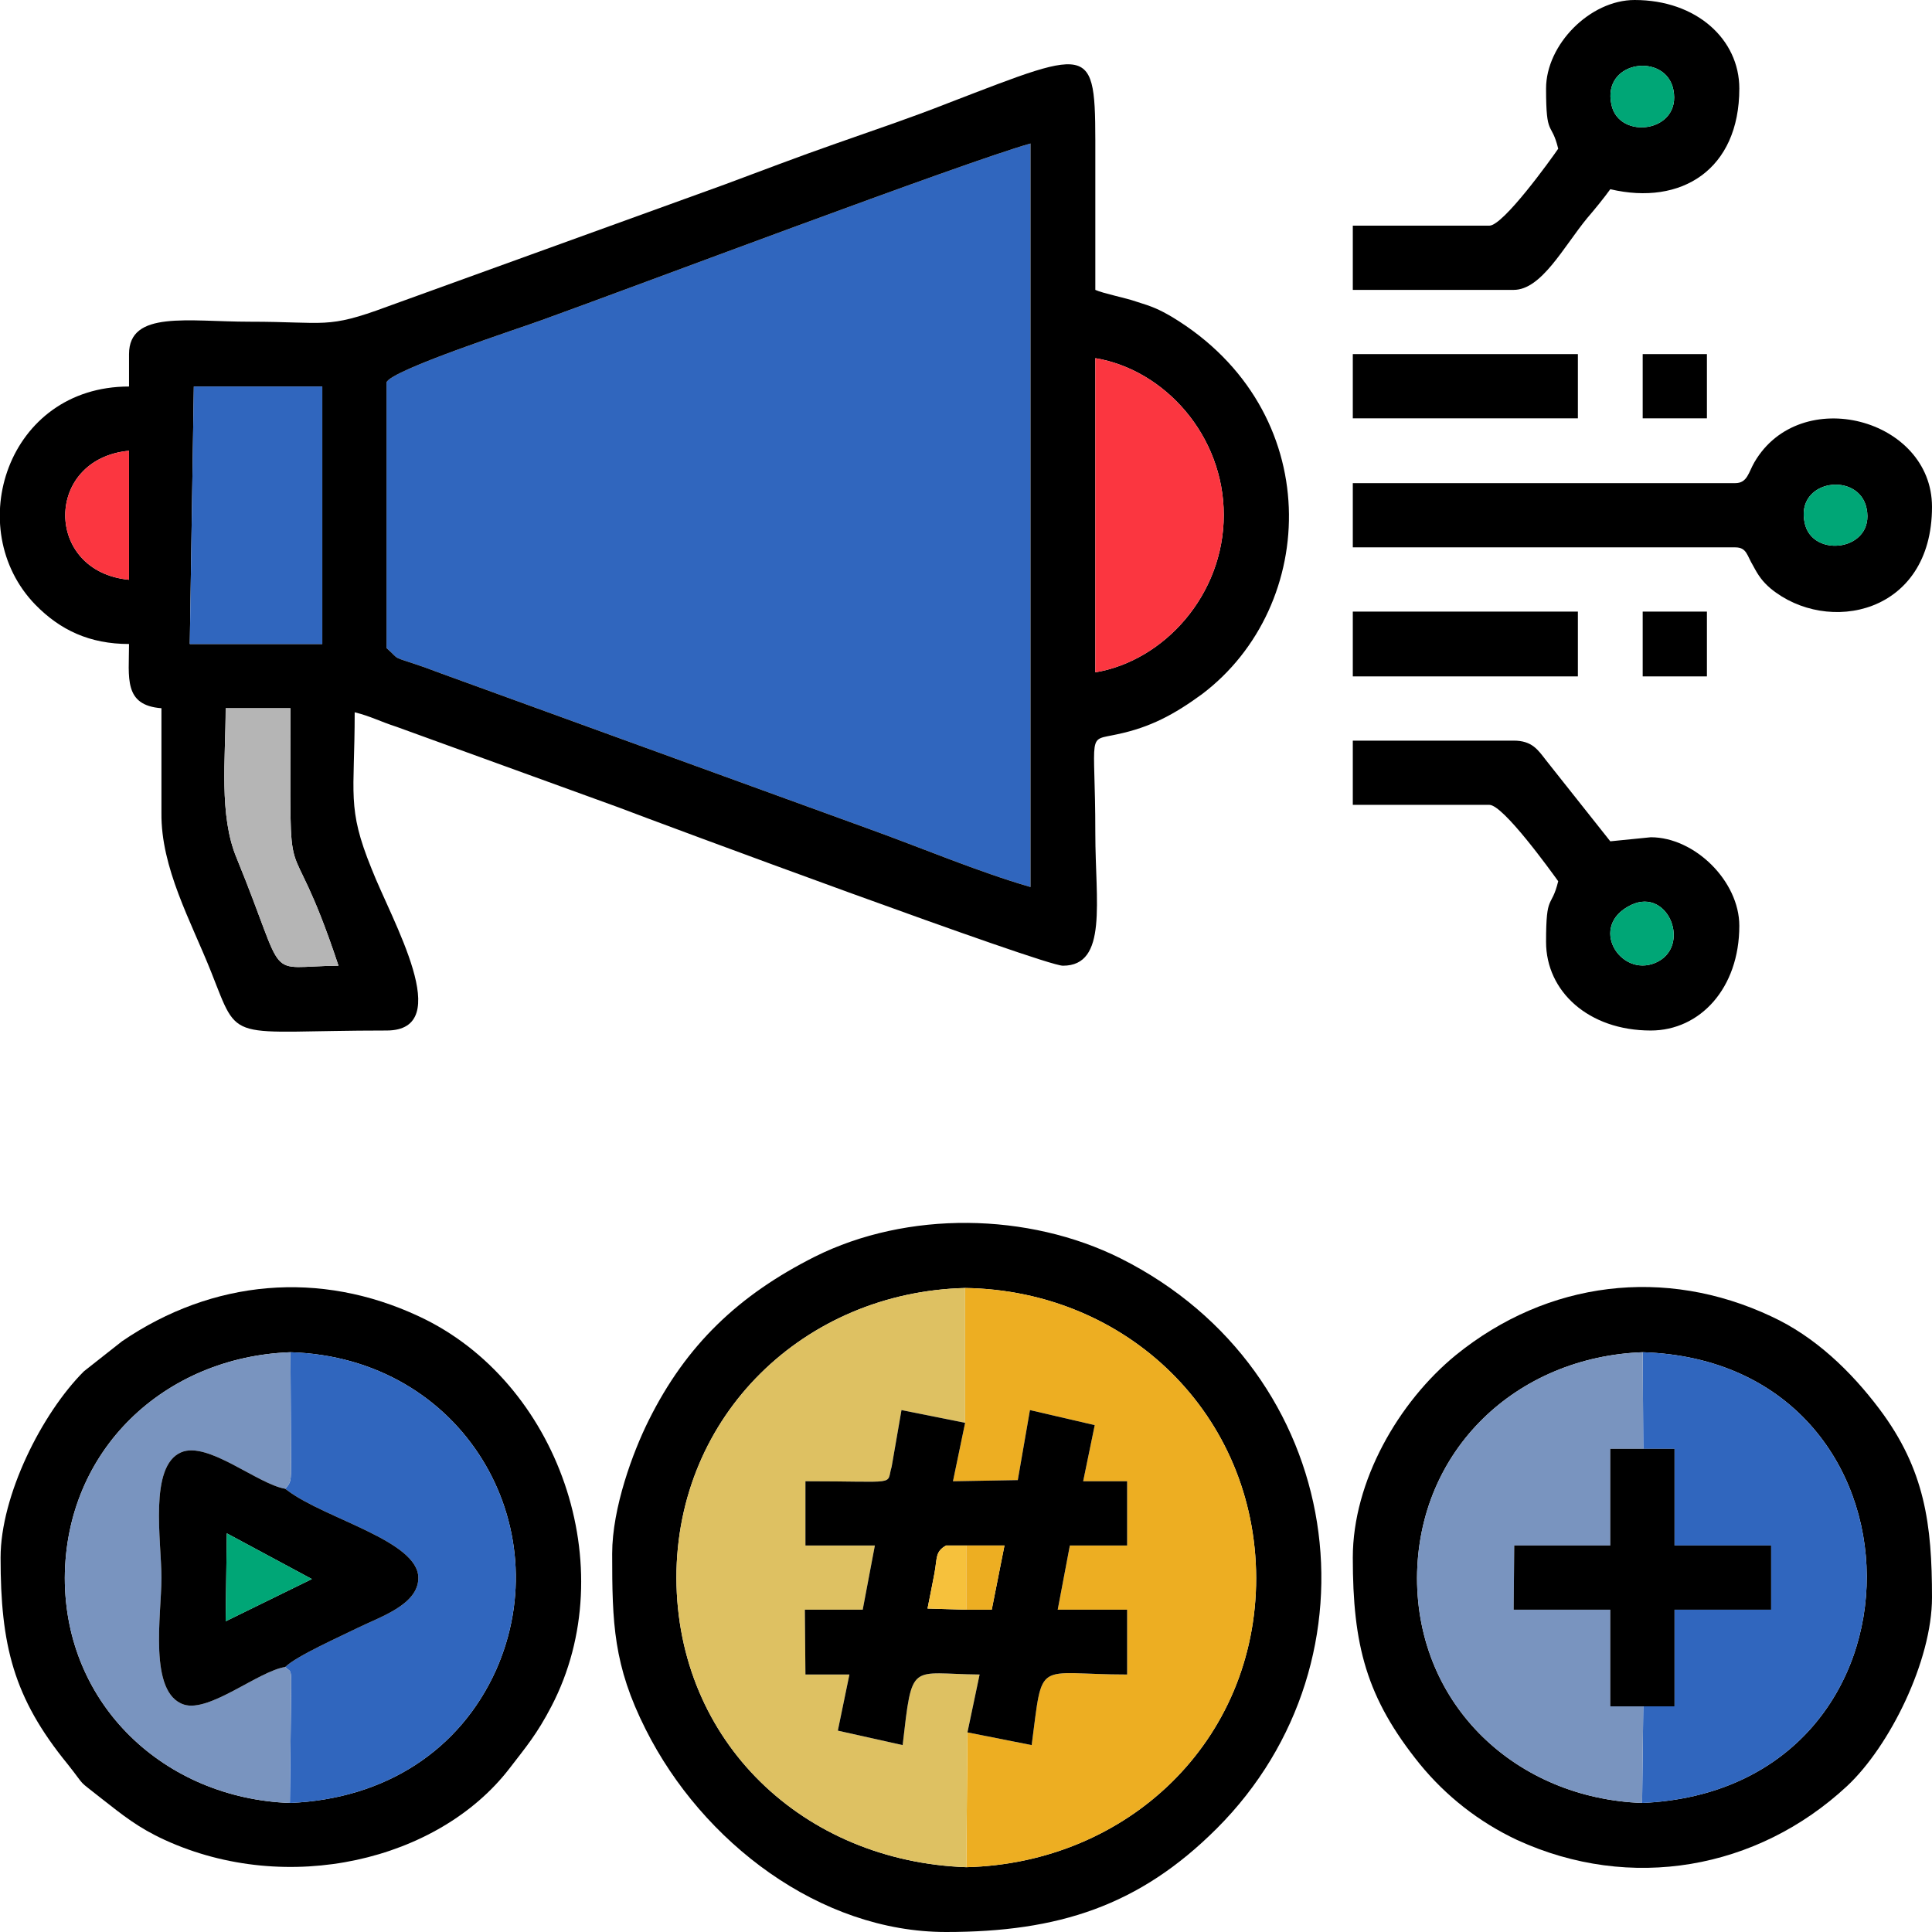 <?xml version="1.0" encoding="UTF-8"?>
<!DOCTYPE svg PUBLIC "-//W3C//DTD SVG 1.1//EN" "http://www.w3.org/Graphics/SVG/1.1/DTD/svg11.dtd">
<!-- Creator: CorelDRAW -->
<svg xmlns="http://www.w3.org/2000/svg" xml:space="preserve" width="30px" height="30px" version="1.1" style="shape-rendering:geometricPrecision; text-rendering:geometricPrecision; image-rendering:optimizeQuality; fill-rule:evenodd; clip-rule:evenodd"
viewBox="0 0 33.39 33.39"
 xmlns:xlink="http://www.w3.org/1999/xlink"
 xmlns:xodm="http://www.corel.com/coreldraw/odm/2003">
 <defs>
  <style type="text/css">
   <![CDATA[
    .fil1 {fill:black}
    .fil7 {fill:#00A676}
    .fil0 {fill:#3066BE}
    .fil4 {fill:#7994BF}
    .fil6 {fill:#B5B5B5}
    .fil3 {fill:#DEC162}
    .fil2 {fill:#EDAE22}
    .fil8 {fill:#F6C13C}
    .fil5 {fill:#FB3640}
   ]]>
  </style>
 </defs>
 <g id="Layer_x0020_1">
  <g id="_105553222664160">
   <path class="fil0" d="M6.68 11.2c0.26,0.23 0.04,0.12 0.65,0.33 0.24,0.09 0.46,0.17 0.71,0.26l6.99 2.54c0.89,0.32 1.88,0.74 2.78,1l0 -12.85c-1.17,0.33 -6.83,2.47 -8.44,3.05 -0.35,0.13 -2.63,0.87 -2.69,1.08l0 4.59z"/>
   <path class="fil1" d="M3.9 12.24l1.12 0c0,3.65 -0.09,1.68 0.83,4.45 -1.31,0.01 -0.86,0.34 -1.76,-1.86 -0.31,-0.74 -0.19,-1.72 -0.19,-2.59zm2.78 -1.04l0 -4.59c0.06,-0.21 2.34,-0.95 2.69,-1.08 1.61,-0.58 7.27,-2.72 8.44,-3.05l0 12.85c-0.9,-0.26 -1.89,-0.68 -2.78,-1l-6.99 -2.54c-0.25,-0.09 -0.47,-0.17 -0.71,-0.26 -0.61,-0.21 -0.39,-0.1 -0.65,-0.33zm-3.33 -4.52l2.22 0 0 4.45 -2.29 0 0.07 -4.45zm15.58 4.94l0 -5.43c1.2,0.2 2.22,1.34 2.22,2.71 0,1.38 -1.03,2.52 -2.22,2.72zm-16.7 -3.83l0 2.23c-1.47,-0.14 -1.47,-2.09 0,-2.23zm0 -1.67l0 0.56c-2.11,0 -2.89,2.46 -1.62,3.77 0.43,0.44 0.94,0.68 1.62,0.68 0,0.58 -0.1,1.06 0.56,1.11 0,0.6 0,1.21 0,1.81 -0.01,0.95 0.51,1.87 0.86,2.75 0.5,1.26 0.25,1.01 3.03,1.01 1.21,0 0.09,-1.9 -0.26,-2.8 -0.43,-1.06 -0.29,-1.27 -0.29,-2.7 0.28,0.07 0.44,0.16 0.72,0.25l3.83 1.39c0.73,0.28 7.36,2.74 7.69,2.74 0.78,0 0.56,-1.11 0.56,-2.29 0,-1.79 -0.16,-1.59 0.38,-1.71 0.57,-0.12 0.98,-0.34 1.46,-0.69 2.03,-1.53 2.15,-4.91 -0.51,-6.52 -0.24,-0.14 -0.34,-0.18 -0.63,-0.27 -0.17,-0.06 -0.57,-0.14 -0.7,-0.2 0,-0.74 0,-1.49 0,-2.23 0,-2.04 0.06,-2 -2.54,-1 -0.66,0.26 -1.26,0.46 -1.94,0.7 -0.66,0.23 -1.31,0.48 -1.93,0.71l-5.83 2.11c-1.05,0.39 -1.05,0.26 -2.37,0.26 -1.07,0 -2.09,-0.2 -2.09,0.56z"/>
   <path class="fil1" d="M16.7 32.27c-2.81,-0.1 -5,-2.16 -5.01,-5 0,-2.81 2.21,-4.94 4.99,-5.01 2.8,0.04 5.02,2.19 5.03,5.01 0,2.82 -2.22,4.93 -5.01,5zm-6.12 -5.42c0,1.2 0.02,1.93 0.58,3.04 0.98,1.95 3.01,3.5 5.19,3.5 1.94,0 3.34,-0.45 4.68,-1.79 2.93,-2.93 2.24,-7.89 -1.66,-9.85 -1.6,-0.8 -3.69,-0.83 -5.29,-0.03 -1.31,0.66 -2.22,1.52 -2.87,2.83 -0.27,0.54 -0.63,1.51 -0.63,2.3z"/>
   <path class="fil1" d="M5.02 23.37c2.99,0.09 4.66,3.01 3.55,5.5 -0.62,1.37 -1.9,2.22 -3.56,2.29 -2.16,-0.08 -3.89,-1.69 -3.89,-3.89 0.01,-2.21 1.72,-3.82 3.9,-3.9zm-5.01 3.55c0,1.51 0.22,2.42 1.16,3.57 0.34,0.43 0.14,0.24 0.58,0.59 0.37,0.29 0.64,0.51 1.1,0.72 2.12,0.97 4.72,0.36 5.95,-1.23 0.3,-0.39 0.48,-0.6 0.73,-1.08 1.25,-2.4 0.12,-5.62 -2.29,-6.74 -1.71,-0.8 -3.56,-0.64 -5.13,0.43l-0.66 0.52c-0.73,0.73 -1.44,2.15 -1.44,3.22z"/>
   <path class="fil1" d="M28.39 23.37c5.13,0.16 5.2,7.56 -0.01,7.79 -2.17,-0.08 -3.89,-1.68 -3.89,-3.89 0.01,-2.21 1.72,-3.82 3.9,-3.9zm-5.01 3.55c0,1.51 0.23,2.42 1.16,3.57 0.45,0.55 1.02,1 1.68,1.31 1.96,0.9 4.15,0.51 5.7,-0.93 0.74,-0.69 1.47,-2.17 1.47,-3.26 0,-1.26 -0.12,-2.21 -0.91,-3.26 -0.49,-0.65 -1.11,-1.25 -1.87,-1.6 -1.83,-0.86 -3.86,-0.62 -5.45,0.67 -0.99,0.81 -1.78,2.18 -1.78,3.5z"/>
   <path class="fil2" d="M16.68 24.59l-0.21 1.01 1.12 -0.02 0.21 -1.21 1.12 0.26 -0.2 0.97 0.76 0 0 1.11 -0.99 0 -0.21 1.11 1.2 0 0 1.12c-1.6,0 -1.45,-0.3 -1.65,1.22l-1.11 -0.22 -0.02 2.33c2.79,-0.07 5.01,-2.18 5.01,-5 -0.01,-2.82 -2.23,-4.97 -5.03,-5.01l0 2.33z"/>
   <path class="fil3" d="M16.7 32.27l0.02 -2.33 0.21 -1c-1.21,-0.01 -1.16,-0.25 -1.33,1.22l-1.12 -0.25 0.2 -0.97 -0.76 0 -0.01 -1.12 1 0 0.21 -1.11 -1.2 0 0 -1.11c1.64,0 1.39,0.08 1.49,-0.25l0.17 -0.98 1.1 0.22 0 -2.33c-2.78,0.07 -4.99,2.2 -4.99,5.01 0.01,2.84 2.2,4.9 5.01,5z"/>
   <path class="fil1" d="M16.7 27.82l-0.67 -0.02c0.04,-0.19 0.08,-0.41 0.12,-0.61 0.05,-0.27 0.01,-0.37 0.2,-0.48l0.35 0 0.66 0 -0.22 1.11 -0.44 0zm0.02 2.12l1.11 0.22c0.2,-1.52 0.05,-1.22 1.65,-1.22l0 -1.12 -1.2 0 0.21 -1.11 0.99 0 0 -1.11 -0.76 0 0.2 -0.97 -1.12 -0.26 -0.21 1.21 -1.12 0.02 0.21 -1.01 -1.1 -0.22 -0.17 0.98c-0.1,0.33 0.15,0.25 -1.49,0.25l0 1.11 1.2 0 -0.21 1.11 -1 0 0.01 1.12 0.76 0 -0.2 0.97 1.12 0.25c0.17,-1.47 0.12,-1.23 1.33,-1.22l-0.21 1z"/>
   <path class="fil0" d="M4.93 25.73c0.01,0.01 0.03,0.02 0.04,0.03 0.65,0.49 2.26,0.87 2.26,1.51 0,0.47 -0.68,0.68 -1.06,0.87 -0.26,0.13 -1.05,0.48 -1.24,0.67 0.1,0.11 0.11,-0.03 0.1,0.54l-0.02 1.81c1.66,-0.07 2.94,-0.92 3.56,-2.29 1.11,-2.49 -0.56,-5.41 -3.55,-5.5l0.01 1.88c0,0.37 0,0.36 -0.1,0.48z"/>
   <path class="fil0" d="M28.4 25.04l0.54 0 0 1.67 1.67 0 0 1.11 -1.67 0 0 1.67 -0.54 0 -0.02 1.67c5.21,-0.23 5.14,-7.63 0.01,-7.79l0.01 1.67z"/>
   <path class="fil4" d="M28.38 31.16l0.02 -1.67 -0.57 0 0 -1.67 -1.67 0 0.01 -1.11 1.66 0 0 -1.67 0.57 0 -0.01 -1.67c-2.18,0.08 -3.89,1.69 -3.9,3.9 0,2.21 1.72,3.81 3.89,3.89z"/>
   <path class="fil1" d="M31.19 9.04c-0.17,-0.76 0.94,-0.9 1.07,-0.25 0.15,0.73 -0.94,0.87 -1.07,0.25zm-1.2 -0.69l-6.61 0 0 1.11 6.61 0c0.2,0 0.2,0.14 0.31,0.32 0.09,0.17 0.16,0.27 0.3,0.39 0.98,0.81 2.79,0.45 2.79,-1.41 0,-1.53 -2.28,-2.13 -3.07,-0.77 -0.1,0.17 -0.12,0.36 -0.33,0.36z"/>
   <path class="fil4" d="M5.01 31.16l0.02 -1.81c0.01,-0.57 0,-0.43 -0.1,-0.54 -0.46,0.07 -1.31,0.79 -1.75,0.65 -0.62,-0.2 -0.39,-1.55 -0.39,-2.19 0,-0.64 -0.22,-1.93 0.34,-2.17 0.46,-0.2 1.32,0.55 1.8,0.63 0.1,-0.12 0.1,-0.11 0.1,-0.48l-0.01 -1.88c-2.18,0.08 -3.89,1.69 -3.9,3.9 0,2.2 1.73,3.81 3.89,3.89z"/>
   <path class="fil1" d="M27.85 1.81c-0.17,-0.77 0.94,-0.91 1.07,-0.26 0.15,0.74 -0.94,0.88 -1.07,0.26zm-1.13 -0.28c0,0.86 0.09,0.55 0.21,1.04 -0.13,0.19 -0.95,1.33 -1.19,1.33l-2.36 0 0 1.11 2.78 0c0.48,0 0.86,-0.74 1.27,-1.24 0.13,-0.15 0.3,-0.36 0.4,-0.5 1.23,0.29 2.23,-0.34 2.23,-1.74 0,-0.85 -0.74,-1.53 -1.81,-1.53 -0.77,0 -1.53,0.77 -1.53,1.53z"/>
   <path class="fil1" d="M28.19 15.64c0.65,-0.31 1.05,0.73 0.42,1 -0.61,0.26 -1.17,-0.64 -0.42,-1zm-4.81 -1.73l2.36 0c0.24,0 1.06,1.14 1.19,1.32 -0.12,0.49 -0.21,0.19 -0.21,1.05 0,0.85 0.73,1.53 1.81,1.53 0.85,0 1.53,-0.73 1.53,-1.81 0,-0.77 -0.77,-1.53 -1.53,-1.53l-0.7 0.07 -1.11 -1.4c-0.14,-0.18 -0.24,-0.34 -0.56,-0.34l-2.78 0 0 1.11z"/>
   <path class="fil1" d="M3.92 26.5l1.47 0.79 -1.49 0.73 0.02 -1.52zm1.01 2.31c0.19,-0.19 0.98,-0.54 1.24,-0.67 0.38,-0.19 1.06,-0.4 1.06,-0.87 0,-0.64 -1.61,-1.02 -2.26,-1.51 -0.01,-0.01 -0.03,-0.02 -0.04,-0.03 -0.48,-0.08 -1.34,-0.83 -1.8,-0.63 -0.56,0.24 -0.34,1.53 -0.34,2.17 0,0.64 -0.23,1.99 0.39,2.19 0.44,0.14 1.29,-0.58 1.75,-0.65z"/>
   <polygon class="fil0" points="3.28,11.13 5.57,11.13 5.57,6.68 3.35,6.68 "/>
   <path class="fil5" d="M18.93 11.62c1.19,-0.2 2.22,-1.34 2.22,-2.72 0,-1.37 -1.02,-2.51 -2.22,-2.71l0 5.43z"/>
   <polygon class="fil1" points="28.4,29.49 28.94,29.49 28.94,27.82 30.61,27.82 30.61,26.71 28.94,26.71 28.94,25.04 28.4,25.04 27.83,25.04 27.83,26.71 26.17,26.71 26.16,27.82 27.83,27.82 27.83,29.49 "/>
   <path class="fil6" d="M3.9 12.24c0,0.87 -0.12,1.85 0.19,2.59 0.9,2.2 0.45,1.87 1.76,1.86 -0.92,-2.77 -0.83,-0.8 -0.83,-4.45l-1.12 0z"/>
   <polygon class="fil1" points="23.38,11.69 27.27,11.69 27.27,10.57 23.38,10.57 "/>
   <polygon class="fil1" points="23.38,7.23 27.27,7.23 27.27,6.12 23.38,6.12 "/>
   <path class="fil5" d="M2.23 7.79c-1.47,0.14 -1.47,2.09 0,2.23l0 -2.23z"/>
   <polygon class="fil1" points="28.39,11.69 29.5,11.69 29.5,10.57 28.39,10.57 "/>
   <polygon class="fil1" points="28.39,7.23 29.5,7.23 29.5,6.12 28.39,6.12 "/>
   <polygon class="fil7" points="3.9,28.02 5.39,27.29 3.92,26.5 "/>
   <path class="fil7" d="M28.19 15.64c-0.75,0.36 -0.19,1.26 0.42,1 0.63,-0.27 0.23,-1.31 -0.42,-1z"/>
   <path class="fil7" d="M27.85 1.81c0.13,0.62 1.22,0.48 1.07,-0.26 -0.13,-0.65 -1.24,-0.51 -1.07,0.26z"/>
   <path class="fil7" d="M31.19 9.04c0.13,0.62 1.22,0.48 1.07,-0.25 -0.13,-0.65 -1.24,-0.51 -1.07,0.25z"/>
   <path class="fil8" d="M16.7 27.82l0 -1.11 -0.35 0c-0.19,0.11 -0.15,0.21 -0.2,0.48 -0.04,0.2 -0.08,0.42 -0.12,0.61l0.67 0.02z"/>
   <polygon class="fil2" points="16.7,27.82 17.14,27.82 17.36,26.71 16.7,26.71 "/>
  </g>
 </g>
</svg>
